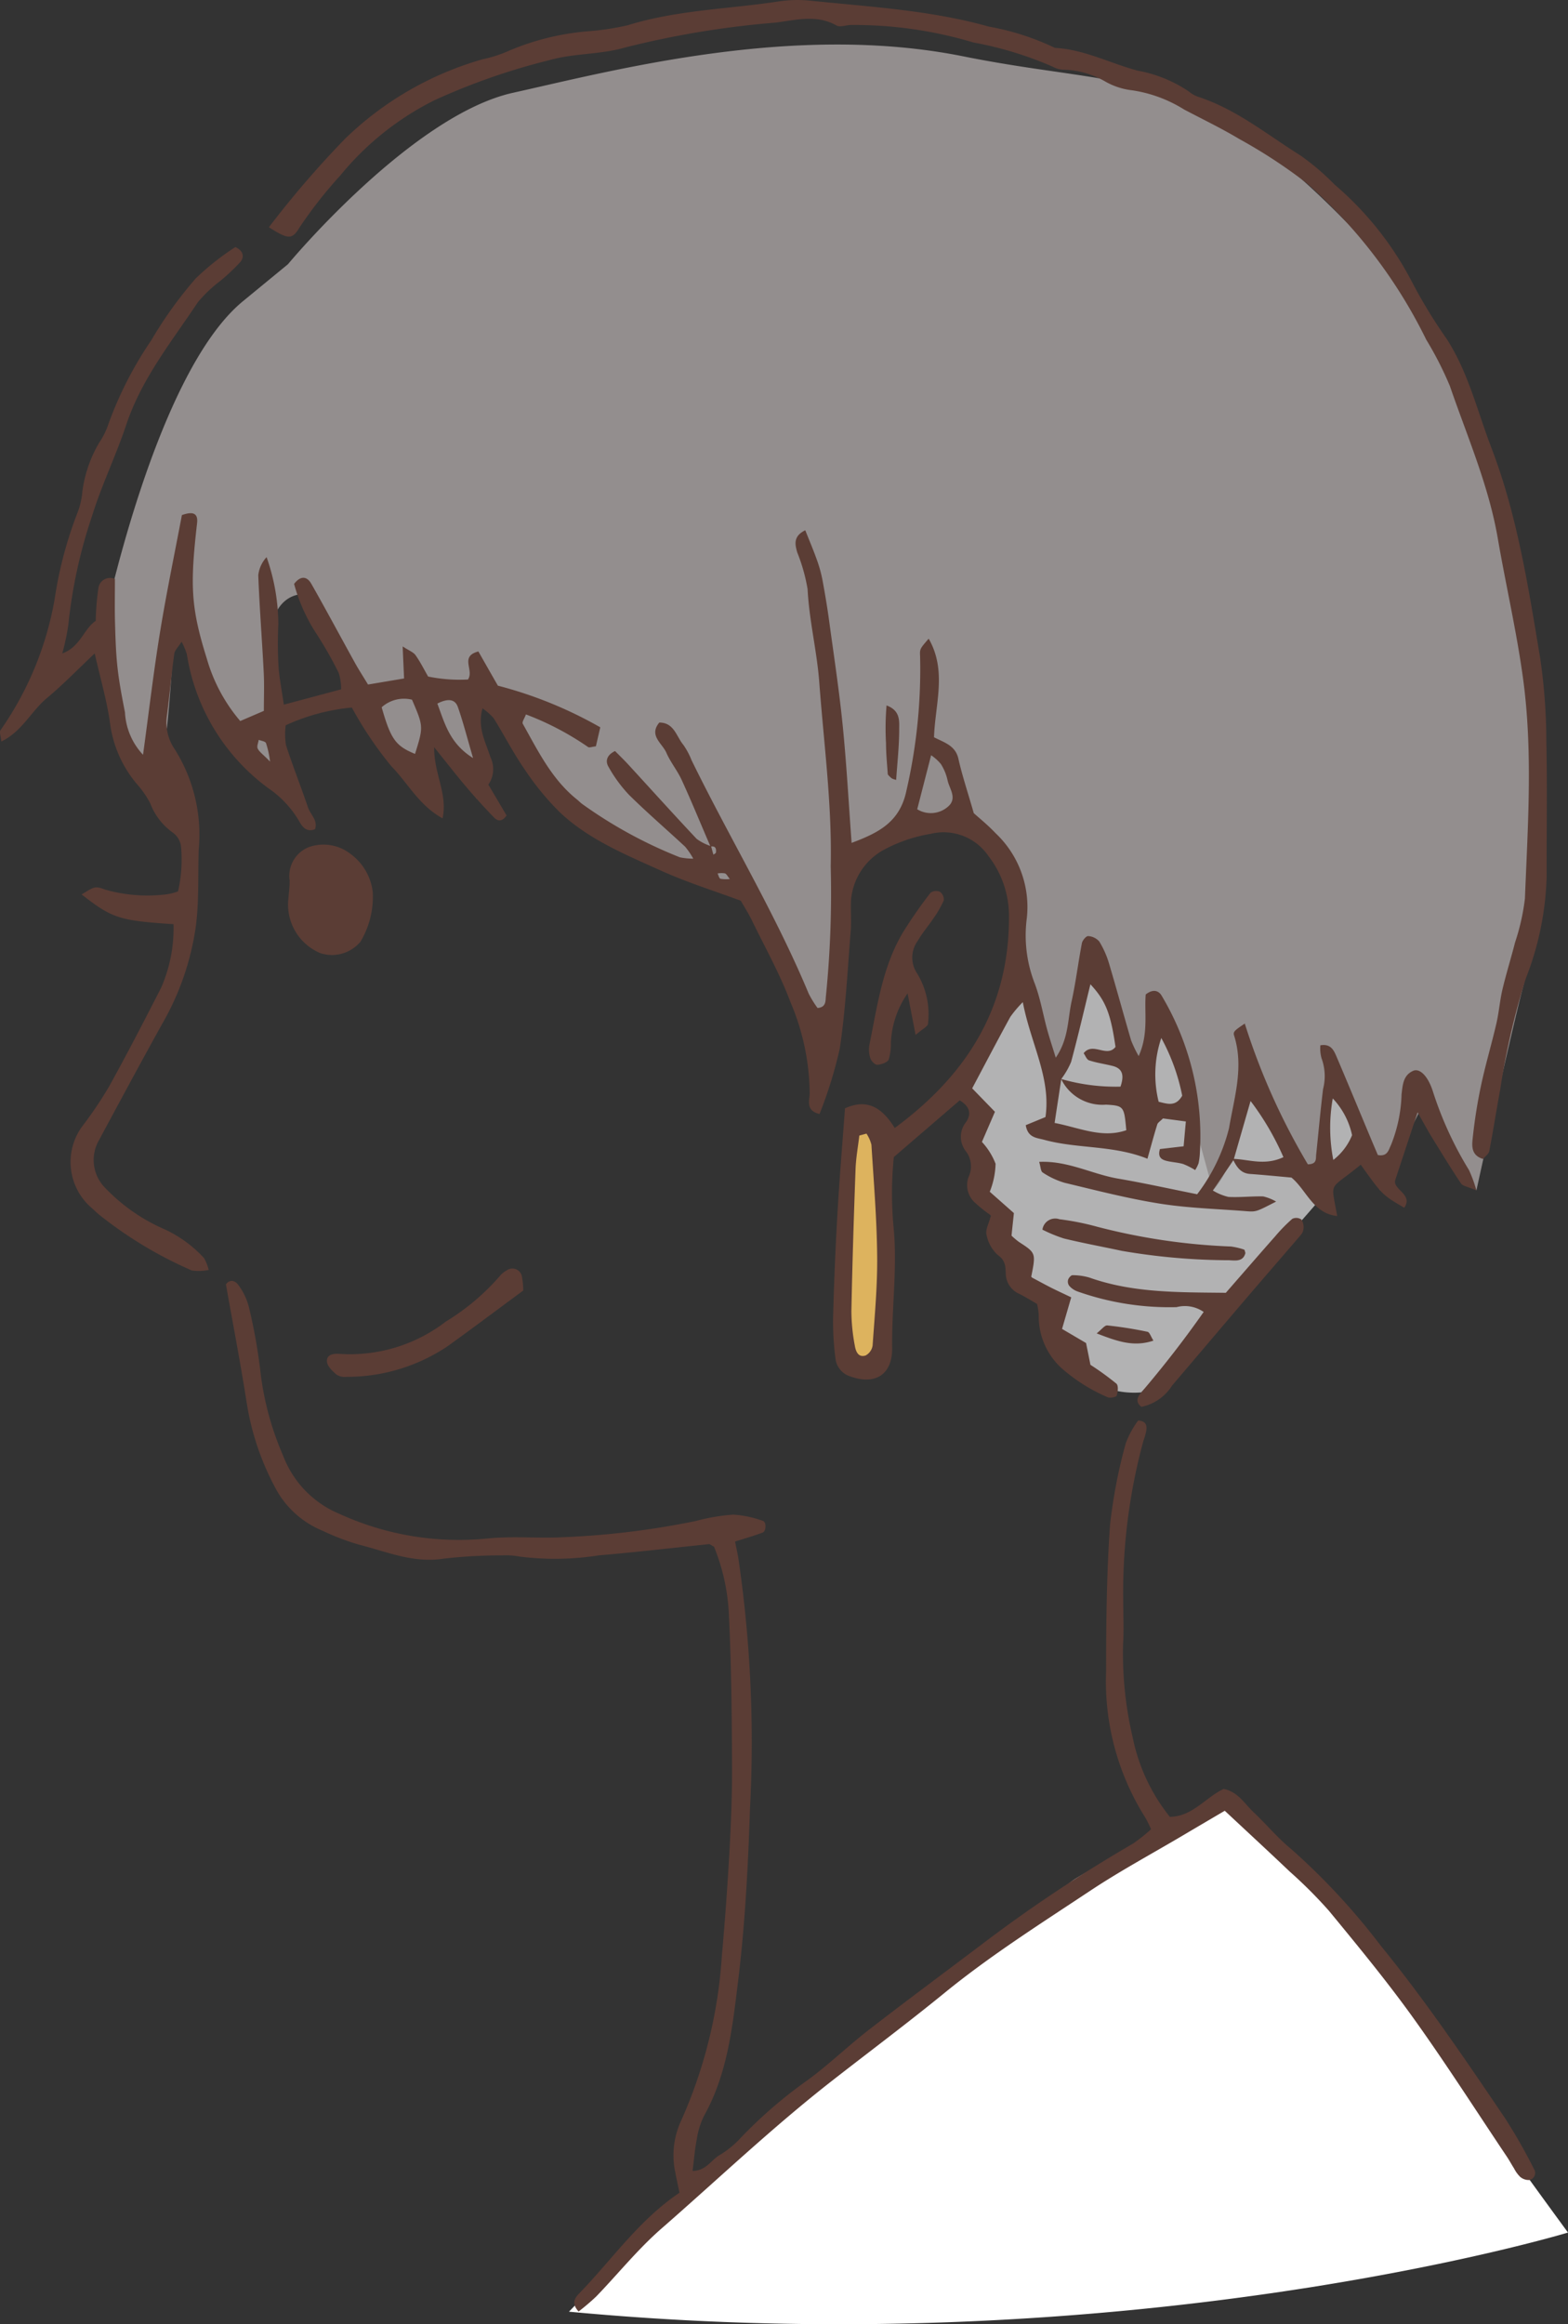 <svg xmlns="http://www.w3.org/2000/svg" xmlns:xlink="http://www.w3.org/1999/xlink" width="103.351" height="153.099" viewBox="0 0 103.351 153.099">
  <rect x="0" y="0" width="103.351" height="153.099" fill="#333333" stroke="none"/>
  <defs>
    <clipPath id="clip-path">
      <rect id="長方形_209" data-name="長方形 209" width="103.351" height="153.099" fill="none"/>
    </clipPath>
  </defs>
  <g id="cut_illust" clip-path="url(#clip-path)">
    <path id="パス_1056" data-name="パス 1056" d="M65.463,73.949l1.768,2.34v4.655l.758,1.639s1.31,1.874,1.981,2.971,2.215,3.419,2.215,3.419a4.708,4.708,0,0,0,1.589,3.939,5.6,5.6,0,0,0,4.125,1.33S91.12,80.761,93.707,76.29s-7-13.119-7-13.119L71.383,61.795,69.837,63.17s-.359,8.206-4.374,10.779" transform="translate(-2.674 -2.525)" fill="#b2b2b3"/>
    <path id="パス_1057" data-name="パス 1057" d="M7.019,41.725s3.412-16.937,9.283-21.76l2.963-2.434S27.409,7.724,34.1,6.237,52.642,1.6,63.777,3.836s15.037.386,25.626,11.3,11.291,26.352,12.061,31.11.057,15.724-.743,18.714S97.6,78.541,97.6,78.541l-3.69-5.318-2.661,5.318-3.286-7.872-1.14,8.143L82.375,68.5s.3,7.454-2.148,10.046c0,0-2.078-7.967-3.449-11.269l-1.093,6.615L72.574,63.028,70.226,71.2a51.741,51.741,0,0,1-2.644-6.655s.3-8.362-2.434-9.58-4.094-1.663-5.111-.121S56.4,56.485,56.4,56.485s-.762,11.847-1.751,13.381a106.653,106.653,0,0,0-5.326-11.177s-9.891-2.355-11.564-5.018-5.783-9.359-5.783-9.359l-.265,8.439-2.6-4.775-.808,3.52s-6.223-6.727-7.593-12.205c0,0-2.385-.6-2.7,3.043s1.255,9.436,1.255,9.436-5.094-3.654-6.006-7.458-1.37-5.174-1.37-5.174-.518,13.53-1.609,13.174c-2.5-.816-3.26-10.587-3.26-10.587" transform="translate(-0.287 -0.125)" fill="#938e8e"/>
    <path id="パス_1058" data-name="パス 1058" d="M58.491,76.907h1.922l.055,15.548-2.248.668Z" transform="translate(-2.379 -3.142)" fill="#ddb35e"/>
    <path id="パス_1059" data-name="パス 1059" d="M39.1,157.312s8.685-9,10.2-9.735S70.9,129.8,72.455,128.815s9.878-5.45,9.878-5.45a67.447,67.447,0,0,1,10.741,12c4.467,6.657,11.874,16.735,11.874,16.735s-28.766,8.706-65.853,5.212" transform="translate(-1.597 -5.04)" fill="#fff"/>
    <path id="パス_1060" data-name="パス 1060" d="M46.832,56.456C46.2,55,45.6,53.524,44.936,52.078c-.285-.624-.74-1.171-1.013-1.8s-1.178-1.131-.466-1.99c.978,0,1.122.917,1.585,1.47a4.879,4.879,0,0,1,.541,1.011c2.519,5.153,5.509,10.067,7.72,15.375a6.841,6.841,0,0,0,.584.947c.61-.055.507-.509.559-.859a67.9,67.9,0,0,0,.308-8.472C54.847,53.7,54.3,49.67,54,45.632c-.152-2.043-.665-4.063-.77-6.135a11.657,11.657,0,0,0-.683-2.419c-.149-.527-.275-1.063.53-1.457.267.674.549,1.335.788,2.011a8.759,8.759,0,0,1,.357,1.326c.166.9.317,1.8.439,2.71.31,2.273.656,4.543.885,6.826.251,2.509.387,5.03.586,7.72,1.779-.665,3.176-1.367,3.608-3.42a35.511,35.511,0,0,0,.906-8.863c-.021-.488-.027-.488.566-1.168,1.218,2.117.424,4.31.351,6.494.662.345,1.408.534,1.606,1.409.25,1.115.616,2.2,1.015,3.59.323.294.916.769,1.433,1.316a6.686,6.686,0,0,1,2.065,5.586,8.716,8.716,0,0,0,.5,4.267c.383.992.558,2.063.841,3.094.152.555.336,1.1.564,1.845.86-1.251.784-2.525,1.043-3.7.281-1.269.435-2.567.681-3.844.035-.185.283-.477.411-.466a1.045,1.045,0,0,1,.732.354,6.016,6.016,0,0,1,.648,1.46c.5,1.683.962,3.381,1.456,5.068a8.32,8.32,0,0,0,.494,1.024c.667-1.476.364-2.846.465-4.06.487-.386.864-.256,1.062.1a18.065,18.065,0,0,1,2.508,10.328A4.156,4.156,0,0,1,79,77.32a2.446,2.446,0,0,1-.223.447,4.868,4.868,0,0,0-.793-.4c-.363-.107-.755-.116-1.121-.213-.3-.081-.571-.236-.409-.772l1.562-.182c.042-.481.088-.986.147-1.635l-1.508-.2c-.183.186-.338.272-.376.394-.222.714-.415,1.435-.648,2.261-2.264-.908-4.6-.644-6.8-1.245-.492-.134-1.085-.127-1.221-.966l1.3-.535c.376-2.58-.975-4.843-1.494-7.569a7.42,7.42,0,0,0-.824.972c-.841,1.536-1.653,3.087-2.513,4.706l1.5,1.545c-.278.642-.543,1.256-.858,1.984a4.487,4.487,0,0,1,.9,1.44,5.292,5.292,0,0,1-.383,1.842L66.828,80.6c-.043.414-.1.927-.155,1.488a4.84,4.84,0,0,0,.493.415c1.116.726,1.118.723.8,2.314.414.22.863.466,1.32.7.4.2.81.388,1.321.633-.208.716-.392,1.347-.605,2.08l1.583.93c.094.468.2.981.288,1.434a19.007,19.007,0,0,1,1.713,1.242c.141.126.1.546.016.791-.031.094-.453.181-.6.1a11.382,11.382,0,0,1-2.905-1.8,4.608,4.608,0,0,1-1.631-3.574,3.549,3.549,0,0,0-.115-.772c-.353-.2-.735-.442-1.136-.645A1.487,1.487,0,0,1,66.3,84.71c-.032-.534.015-.967-.54-1.353a2.415,2.415,0,0,1-.737-1.342c-.081-.314.151-.708.293-1.262a9.721,9.721,0,0,1-1.057-.841,1.556,1.556,0,0,1-.416-1.695,1.637,1.637,0,0,0-.2-1.716,1.54,1.54,0,0,1,.048-1.916c.341-.526.241-1-.434-1.411l-4.343,3.736a24.046,24.046,0,0,0-.022,4.568c.27,2.679-.122,5.332-.088,8,.023,1.752-1.108,2.47-2.732,1.889A1.4,1.4,0,0,1,55.07,90.2a18.741,18.741,0,0,1-.159-2.722Q55,84.039,55.2,80.6c.131-2.284.325-4.564.495-6.9,1.5-.683,2.473,0,3.28,1.293,4.836-3.559,7.59-8.047,7.528-14.058a6.435,6.435,0,0,0-1.341-3.838,3.579,3.579,0,0,0-3.839-1.474,9.891,9.891,0,0,0-3,1.012A4.168,4.168,0,0,0,56.1,59.915c-.052.686.031,1.383-.025,2.069-.209,2.594-.338,5.2-.722,7.77a28.668,28.668,0,0,1-1.335,4.318c-.925-.211-.665-.9-.649-1.335A15.6,15.6,0,0,0,52.1,66.7c-.691-1.849-1.672-3.591-2.537-5.374-.2-.411-.447-.8-.732-1.3-1.7-.631-3.523-1.2-5.248-1.976-2.36-1.068-4.8-2.06-6.716-3.882a17.988,17.988,0,0,1-2.311-2.833c-.737-1.065-1.329-2.228-2.015-3.329a3.8,3.8,0,0,0-.736-.649c-.362,1.258.216,2.234.519,3.211a1.787,1.787,0,0,1-.135,1.808l1.2,2.032c-.314.453-.6.367-.827.134C31.922,53.88,31.3,53.2,30.709,52.5c-.637-.749-1.238-1.527-2.092-2.585-.016,1.768.9,3.057.555,4.683-1.564-.858-2.3-2.338-3.372-3.427A24.34,24.34,0,0,1,23.191,47.3a13.388,13.388,0,0,0-4.359,1.168,4.505,4.505,0,0,0,.019,1.308c.443,1.38.986,2.728,1.448,4.1.16.475.668.85.465,1.436-.623.251-.891-.247-1.084-.593a6.848,6.848,0,0,0-2.039-2.139,13.551,13.551,0,0,1-5.326-8.8,4.941,4.941,0,0,0-.345-.814c-.22.348-.453.557-.484.793C11.3,45.127,11.177,46.5,11,47.859a3.109,3.109,0,0,0,.52,2.191A10.547,10.547,0,0,1,13.1,56.632c-.061,1.678.029,3.345-.187,5.037a17.769,17.769,0,0,1-2.216,6.454c-1.41,2.542-2.789,5.1-4.164,7.662a2.606,2.606,0,0,0,.409,3.166,12.053,12.053,0,0,0,3.939,2.731,8.258,8.258,0,0,1,2.566,1.88,3.01,3.01,0,0,1,.309.783,3.227,3.227,0,0,1-1.112.035,26.938,26.938,0,0,1-6.047-3.626c-.184-.135-.343-.305-.515-.458a3.985,3.985,0,0,1-.69-5.373,26.245,26.245,0,0,0,1.8-2.665c1.186-2.142,2.312-4.317,3.427-6.5a9.734,9.734,0,0,0,.818-4.188c-3.583-.237-4.032-.383-6.058-1.96.817-.487.857-.587,1.538-.321a10.183,10.183,0,0,0,4.079.311,3.726,3.726,0,0,0,.739-.189,9.436,9.436,0,0,0,.2-2.924,1.314,1.314,0,0,0-.518-.93A4.185,4.185,0,0,1,9.9,53.6,6.655,6.655,0,0,0,9,52.311a7.762,7.762,0,0,1-1.74-3.925c-.2-1.494-.635-2.956-1.017-4.651-1.163,1.094-2.107,2.074-3.147,2.937S1.468,48.865.087,49.539c-.03-.344-.145-.626-.051-.751A21.5,21.5,0,0,0,3.6,40.168a26.413,26.413,0,0,1,1.529-5.757,5.1,5.1,0,0,0,.3-1.34A8.475,8.475,0,0,1,6.546,29.84,4.933,4.933,0,0,0,7.154,28.6a24.66,24.66,0,0,1,2.817-5.492,26.761,26.761,0,0,1,2.936-4.08,17.027,17.027,0,0,1,2.606-2.06c.586.269.569.693.333.979A13.3,13.3,0,0,1,14.518,19.2a8.787,8.787,0,0,0-1.48,1.405c-1.726,2.6-3.7,5.015-4.722,8.083C7.646,30.7,6.7,32.64,6.065,34.689a32.849,32.849,0,0,0-1.56,7.154,15.167,15.167,0,0,1-.4,1.891c1.2-.432,1.414-1.621,2.206-2.146a17.119,17.119,0,0,1,.174-2.153.78.78,0,0,1,1.09-.607c0,.944-.02,1.909.006,2.873.027.994.057,1.991.166,2.977s.3,1.964.49,2.939a4.408,4.408,0,0,0,1.191,2.795c.386-2.822.692-5.448,1.116-8.055s.97-5.216,1.445-7.733c.759-.276,1.076-.1,1,.535-.467,4.094-.416,5.548.646,8.929a10.953,10.953,0,0,0,2.2,4.1l1.556-.668c0-.852.035-1.689-.008-2.522-.108-2.136-.277-4.269-.36-6.406a2.091,2.091,0,0,1,.549-1.2,13.489,13.489,0,0,1,.774,4.4,26.727,26.727,0,0,0,.01,2.759c.054.822.221,1.636.352,2.558L22.484,46.1a3.568,3.568,0,0,0-.157-1.08,25.873,25.873,0,0,0-1.477-2.593,11.452,11.452,0,0,1-1.465-3.271c.433-.568.854-.5,1.134-.01.984,1.729,1.921,3.486,2.886,5.226.255.46.543.9.852,1.412l2.377-.4c-.031-.681-.057-1.263-.094-2.11.424.277.7.374.845.571.308.43.544.91.834,1.412a10.325,10.325,0,0,0,2.626.195c.424-.622-.571-1.518.686-1.847.394.691.8,1.408,1.287,2.254a27.521,27.521,0,0,1,6.748,2.743c-.1.435-.2.857-.289,1.252-.231.023-.434.109-.521.043a18.949,18.949,0,0,0-4.09-2.144c-.088.245-.273.5-.209.614,1.011,1.8,1.92,3.675,3.587,5,.12.1.225.211.351.3a29.784,29.784,0,0,0,6.424,3.5,4.4,4.4,0,0,0,.877.087,5.023,5.023,0,0,0-.535-.786c-1.233-1.147-2.513-2.244-3.71-3.427A9.183,9.183,0,0,1,40.106,51.2c-.186-.312-.18-.739.433-1.036.265.27.577.568.869.885,1.5,1.633,2.987,3.283,4.509,4.9a3.252,3.252,0,0,0,.951.482c.052.187.1.374.154.561.059-.047.16-.089.167-.143.032-.254-.027-.453-.357-.39M69.94,71.765a12.86,12.86,0,0,0,3.915.505c.246-.723.163-1.191-.524-1.364-.515-.129-1.045-.2-1.548-.367-.157-.051-.245-.315-.357-.47.614-.77,1.526.323,2.1-.415-.322-2.216-.647-3.043-1.654-4.126-.427,1.74-.818,3.436-1.272,5.113a5.067,5.067,0,0,1-.646,1.121c-.144.944-.289,1.888-.442,2.9,1.644.315,3.116,1.033,4.725.48-.144-1.55-.14-1.62-1.334-1.684a3.023,3.023,0,0,1-2.96-1.688m-12.83,3.594-.473.128c-.085.739-.222,1.474-.248,2.215-.114,3.117-.213,6.235-.274,9.355a12.554,12.554,0,0,0,.223,2.259c.058.351.208.82.713.659a.892.892,0,0,0,.462-.657c.137-1.973.324-3.95.3-5.924-.025-2.434-.226-4.867-.378-7.3a2.386,2.386,0,0,0-.328-.736M25.156,47.279c.6,2.108.922,2.552,2.2,3.074.56-1.8.56-1.8-.2-3.571a2.2,2.2,0,0,0-2,.5M60.456,54a1.717,1.717,0,0,0,2.085-.224c.553-.545.021-1.147-.09-1.71a3.309,3.309,0,0,0-.436-1.047,3.169,3.169,0,0,0-.642-.579C61.047,51.7,60.765,52.8,60.456,54M76.544,69.067a7.47,7.47,0,0,0-.174,4.2c.6.145,1.129.338,1.553-.4a13.3,13.3,0,0,0-1.379-3.8M28.827,47.038c.492,1.317.808,2.621,2.354,3.59-.393-1.344-.651-2.366-1-3.358-.18-.516-.631-.6-1.355-.232M17.8,50.857a6.372,6.372,0,0,0-.267-1.217c-.06-.121-.314-.145-.481-.212-.028.194-.136.427-.065.573.1.217.337.371.812.857m30.306,7.737c-.145-.175-.214-.335-.326-.373a1.382,1.382,0,0,0-.481.007c.061.122.1.319.19.35a2.166,2.166,0,0,0,.618.016" transform="translate(0 -0.693)" fill="#5b3d35"/>
    <path id="パス_1061" data-name="パス 1061" d="M47.693,105.476c-.195-.1-.265-.175-.327-.168-2.425.247-4.845.537-7.272.74a18.462,18.462,0,0,1-5.223.076,4.862,4.862,0,0,0-1.126-.075,33.023,33.023,0,0,0-3.88.216c-2,.316-3.769-.475-5.608-.934a15.841,15.841,0,0,1-2.35-.9,6.155,6.155,0,0,1-3.141-2.858,17.628,17.628,0,0,1-1.879-5.622c-.4-2.558-.891-5.1-1.362-7.753.2-.3.569-.326.832.057a4.175,4.175,0,0,1,.678,1.42,36.021,36.021,0,0,1,.793,4.515,19.531,19.531,0,0,0,1.466,5.287A6.727,6.727,0,0,0,23,103.31a18.923,18.923,0,0,0,9.829,1.619c1.666-.16,3.363.011,5.038-.083a54.244,54.244,0,0,0,8.622-1.061,13.093,13.093,0,0,1,2.479-.422,6.986,6.986,0,0,1,1.952.414c.239.066.221.681-.023.772-.555.206-1.126.37-1.813.59.076.381.156.735.216,1.091a83.178,83.178,0,0,1,.769,16.465c-.125,3.814-.324,7.638-.788,11.421-.369,3.015-.7,6.1-2.242,8.849a5.219,5.219,0,0,0-.476,1.532c-.131.664-.183,1.344-.28,2.1.9-.015,1.231-.732,1.789-1.049a6.277,6.277,0,0,0,1.415-1.165,30.175,30.175,0,0,1,4.332-3.735c1.419-1.032,2.688-2.267,4.077-3.343,2.478-1.919,5-3.783,7.5-5.672a96.687,96.687,0,0,1,9.919-6.6,10.939,10.939,0,0,0,1.186-.945,6.472,6.472,0,0,0-.385-.779,16.8,16.8,0,0,1-2.576-9.609c0-3.213.035-6.434.257-9.637a34.488,34.488,0,0,1,1.038-5.4,6.153,6.153,0,0,1,.818-1.5c.567.046.571.365.536.669A4.268,4.268,0,0,1,76,98.5a37.986,37.986,0,0,0-1.33,10.665c0,.92.048,1.843-.013,2.759a24.245,24.245,0,0,0,.642,6.144,12.206,12.206,0,0,0,2.441,5.2c1.487-.007,2.353-1.276,3.548-1.836.943.187,1.378.974,1.977,1.538.833.784,1.569,1.678,2.448,2.4a44.031,44.031,0,0,1,5.922,6.378c2.956,3.626,5.572,7.491,8.188,11.356a36.155,36.155,0,0,1,1.927,3.378.473.473,0,0,1-.32.712.874.874,0,0,1-.6-.21,2.141,2.141,0,0,1-.4-.553c-.165-.258-.309-.529-.48-.784-2.047-3.052-4.027-6.153-6.169-9.137-1.741-2.424-3.646-4.734-5.544-7.04a30.318,30.318,0,0,0-2.6-2.6c-1.377-1.31-2.777-2.6-4.275-4-.949.558-1.857,1.091-2.762,1.626-2.042,1.209-4.137,2.336-6.112,3.647-3.251,2.157-6.567,4.256-9.583,6.714-2.43,1.982-4.94,3.858-7.407,5.782-3.929,3.063-7.525,6.491-11.269,9.755-1.551,1.352-2.858,2.982-4.294,4.469a14.869,14.869,0,0,1-1.164.991c-.564-.606-.161-.982.128-1.282,2.117-2.2,3.871-4.754,6.521-6.541-.095-.459-.191-.893-.274-1.328a5.4,5.4,0,0,1,.364-3.377,31.46,31.46,0,0,0,2.7-10.846q.305-3.423.5-6.857c.106-1.91.184-3.825.174-5.738-.016-3.292-.041-6.587-.205-9.873a13.334,13.334,0,0,0-.988-4.546" transform="translate(-0.634 -3.594)" fill="#5b3d35"/>
    <path id="パス_1062" data-name="パス 1062" d="M18.478,14.97a64.853,64.853,0,0,1,5.037-5.846A21.48,21.48,0,0,1,32.581,3.9a8.448,8.448,0,0,0,1.744-.567,16.841,16.841,0,0,1,5.324-1.284,17.449,17.449,0,0,0,2.489-.388C45.385.654,48.776.6,52.1.091A8.169,8.169,0,0,1,54.161.044c3.949.41,7.922.624,11.781,1.711a16.923,16.923,0,0,1,4.349,1.4c1.931.1,3.634,1.015,5.455,1.5a8.848,8.848,0,0,1,3.368,1.37,2,2,0,0,0,.595.345c2.524.815,4.557,2.491,6.755,3.866a16.236,16.236,0,0,1,2.26,1.925,21.348,21.348,0,0,1,5.1,6.414,33.23,33.23,0,0,0,2.265,3.717c1.443,2.218,2.036,4.779,2.966,7.2,1.709,4.455,2.43,9.152,3.212,13.823a38.271,38.271,0,0,1,.412,5.48c.065,2.984.011,5.971.02,8.957a19.815,19.815,0,0,1-1.374,6.7,47.812,47.812,0,0,0-1.686,7.311c-.252,1.353-.461,2.714-.724,4.066-.038.193-.275.347-.415.513-.844-.262-.72-.958-.658-1.527a33.557,33.557,0,0,1,.549-3.392c.29-1.344.684-2.665.994-4,.172-.74.226-1.507.4-2.246.247-1.043.568-2.066.832-3.1a14.5,14.5,0,0,0,.65-2.894c.19-4.818.53-9.652-.119-14.452-.419-3.1-1.135-6.163-1.667-9.251-.6-3.5-2.019-6.73-3.16-10.051a22.782,22.782,0,0,0-1.561-3.058,33.055,33.055,0,0,0-7.893-10.318A34.418,34.418,0,0,0,82.446,9.16c-1.18-.708-2.427-1.305-3.646-1.948a8.908,8.908,0,0,0-3.419-1.263,4.619,4.619,0,0,1-1.742-.56,5.8,5.8,0,0,0-2.829-.8,1.515,1.515,0,0,1-.657-.191,23.721,23.721,0,0,0-5.24-1.6,27.415,27.415,0,0,0-8.126-1.152c-.3.019-.674.16-.895.035-1.323-.753-2.709-.35-4.034-.19a60.428,60.428,0,0,0-9.909,1.64c-1.6.468-3.36.372-4.964.826a43.221,43.221,0,0,0-7.567,2.634,18.9,18.9,0,0,0-6.237,4.972A29.177,29.177,0,0,0,20.5,14.98c-.492.829-.751.793-2.02-.01" transform="translate(-0.755 0)" fill="#5b3d35"/>
    <path id="パス_1063" data-name="パス 1063" d="M84.226,79.275l-1.368,2.015a3.526,3.526,0,0,0,1.024.424c.762.04,1.53-.051,2.293-.033a3.066,3.066,0,0,1,.854.34c-1.3.665-1.3.685-1.981.632-1.9-.15-3.822-.2-5.7-.5-2.109-.335-4.187-.874-6.267-1.371a5.3,5.3,0,0,1-1.437-.676c-.134-.08-.134-.381-.232-.7,1.891-.088,3.48.806,5.187,1.1,1.724.294,3.433.675,5.226,1.032a11.936,11.936,0,0,0,2.1-4.349c.341-2.02.991-4.016.339-6.093-.082-.263.011-.339.7-.8a43.9,43.9,0,0,0,4.157,9.272c.61-.011.519-.366.548-.64.151-1.441.28-2.884.455-4.321a3.4,3.4,0,0,0-.1-2.023,2.436,2.436,0,0,1-.079-.857c.7-.121.892.342,1.068.751.782,1.83,1.539,3.669,2.307,5.5.144.343.291.685.414.976.647.121.709-.349.863-.65a9.631,9.631,0,0,0,.7-3.343c.074-.594.092-1.256.765-1.552.427-.188.967.327,1.293,1.332a23.648,23.648,0,0,0,2.384,5.2,8.5,8.5,0,0,1,.49,1.341c-.559-.241-.895-.277-1.015-.457-.681-1.014-1.315-2.059-1.955-3.1-.27-.442-.515-.9-.905-1.583-.532,1.61-.98,2.969-1.467,4.442-.221.635,1.208.952.587,1.843-1.451-.85-1.451-.85-2.868-2.836-2.146,1.777-1.97.972-1.551,3.383-1.608-.174-2.022-1.719-3.016-2.535-.92-.082-1.825-.174-2.734-.238-.644-.047-.9-.509-1.14-.994,1.033.017,2.074.479,3.346-.111a17.906,17.906,0,0,0-2.166-3.7c-.411,1.424-.764,2.65-1.117,3.876m6.535-4.045a11.016,11.016,0,0,0,.036,4.051,3.939,3.939,0,0,0,1.237-1.631,5.06,5.06,0,0,0-1.274-2.421" transform="translate(-2.917 -2.872)" fill="#5b3d35"/>
    <path id="パス_1064" data-name="パス 1064" d="M83.8,88.57c1.154-1.322,2.2-2.532,3.263-3.732A10.7,10.7,0,0,1,88.179,83.7a.607.607,0,0,1,.592.043.929.929,0,0,1,.144.616.711.711,0,0,1-.181.41c-1.19,1.391-2.393,2.77-3.583,4.162-1.638,1.915-3.265,3.84-4.9,5.757a3.131,3.131,0,0,1-2.021,1.4c-.41-.316-.272-.64-.006-.952,1.431-1.679,2.788-3.412,4.111-5.3a2.173,2.173,0,0,0-1.786-.317,18.189,18.189,0,0,1-6.529-1.033,1.3,1.3,0,0,1-.55-.377.467.467,0,0,1-.069-.4c.041-.122.195-.3.293-.294a3.913,3.913,0,0,1,1.121.161c2.871,1.014,5.851.963,8.983,1" transform="translate(-2.998 -3.417)" fill="#5b3d35"/>
    <path id="パス_1065" data-name="パス 1065" d="M19.8,61.74c.035-.452.1-.9.1-1.355a2.048,2.048,0,0,1,1.245-2.208,2.9,2.9,0,0,1,2.8.466,3.625,3.625,0,0,1,1.434,2.5,5.782,5.782,0,0,1-.81,3.256,2.454,2.454,0,0,1-2.647.755A3.467,3.467,0,0,1,19.8,61.74" transform="translate(-0.808 -2.37)" fill="#5b3d35"/>
    <path id="パス_1066" data-name="パス 1066" d="M35.408,88.566c-1.691,1.247-3.326,2.477-4.989,3.671a11.9,11.9,0,0,1-6.649,2.016,1.026,1.026,0,0,1-.658-.138c-.268-.228-.6-.532-.64-.838-.059-.48.391-.564.8-.539A10.358,10.358,0,0,0,30.3,90.615a15.152,15.152,0,0,0,3.634-3.086,1.451,1.451,0,0,1,.358-.272.641.641,0,0,1,1.033.423,5.145,5.145,0,0,1,.08.886" transform="translate(-0.918 -3.559)" fill="#5b3d35"/>
    <path id="パス_1067" data-name="パス 1067" d="M62.788,70.669c-.223-1.159-.361-1.873-.527-2.734a6.158,6.158,0,0,0-1.1,3.24,3.7,3.7,0,0,1-.142,1.114c-.093.2-.481.328-.748.35-.147.012-.4-.235-.458-.413a1.821,1.821,0,0,1-.069-.9c.518-2.535.854-5.133,2.213-7.41A30.149,30.149,0,0,1,63.78,61.3a.644.644,0,0,1,.617-.056.635.635,0,0,1,.25.564,6.679,6.679,0,0,1-.678,1.181c-.338.506-.745.972-1.048,1.5a1.863,1.863,0,0,0-.023,2.144,5.179,5.179,0,0,1,.709,3.3c-.012.183-.365.343-.818.74" transform="translate(-2.44 -2.5)" fill="#5b3d35"/>
    <path id="パス_1068" data-name="パス 1068" d="M71.635,84.419a.851.851,0,0,1,1.12-.687,17.536,17.536,0,0,1,2.473.49,41.042,41.042,0,0,0,8.836,1.306,4.6,4.6,0,0,1,.868.206c.039.011.049.123.083.218-.141.593-.672.5-1.068.481a42.418,42.418,0,0,1-7.079-.618c-1.269-.273-2.548-.507-3.81-.813a9.669,9.669,0,0,1-1.422-.584" transform="translate(-2.927 -3.42)" fill="#5b3d35"/>
    <path id="パス_1069" data-name="パス 1069" d="M61.555,53.35a1.544,1.544,0,0,1-.25-.078.712.712,0,0,1-.169-.135c-.053-.055-.131-.116-.135-.178-.049-.678-.115-1.356-.116-2.034a17.678,17.678,0,0,1,.036-2.478c.924.34.833,1.036.833,1.581,0,1.106-.125,2.211-.2,3.323" transform="translate(-2.486 -1.979)" fill="#5b3d35"/>
    <path id="パス_1070" data-name="パス 1070" d="M79.1,92.028c-1.307.442-2.406.035-3.736-.478.324-.254.525-.541.7-.524a26.347,26.347,0,0,1,2.65.419c.141.03.226.326.39.582" transform="translate(-3.079 -3.719)" fill="#5b3d35"/>
  </g>
</svg>
